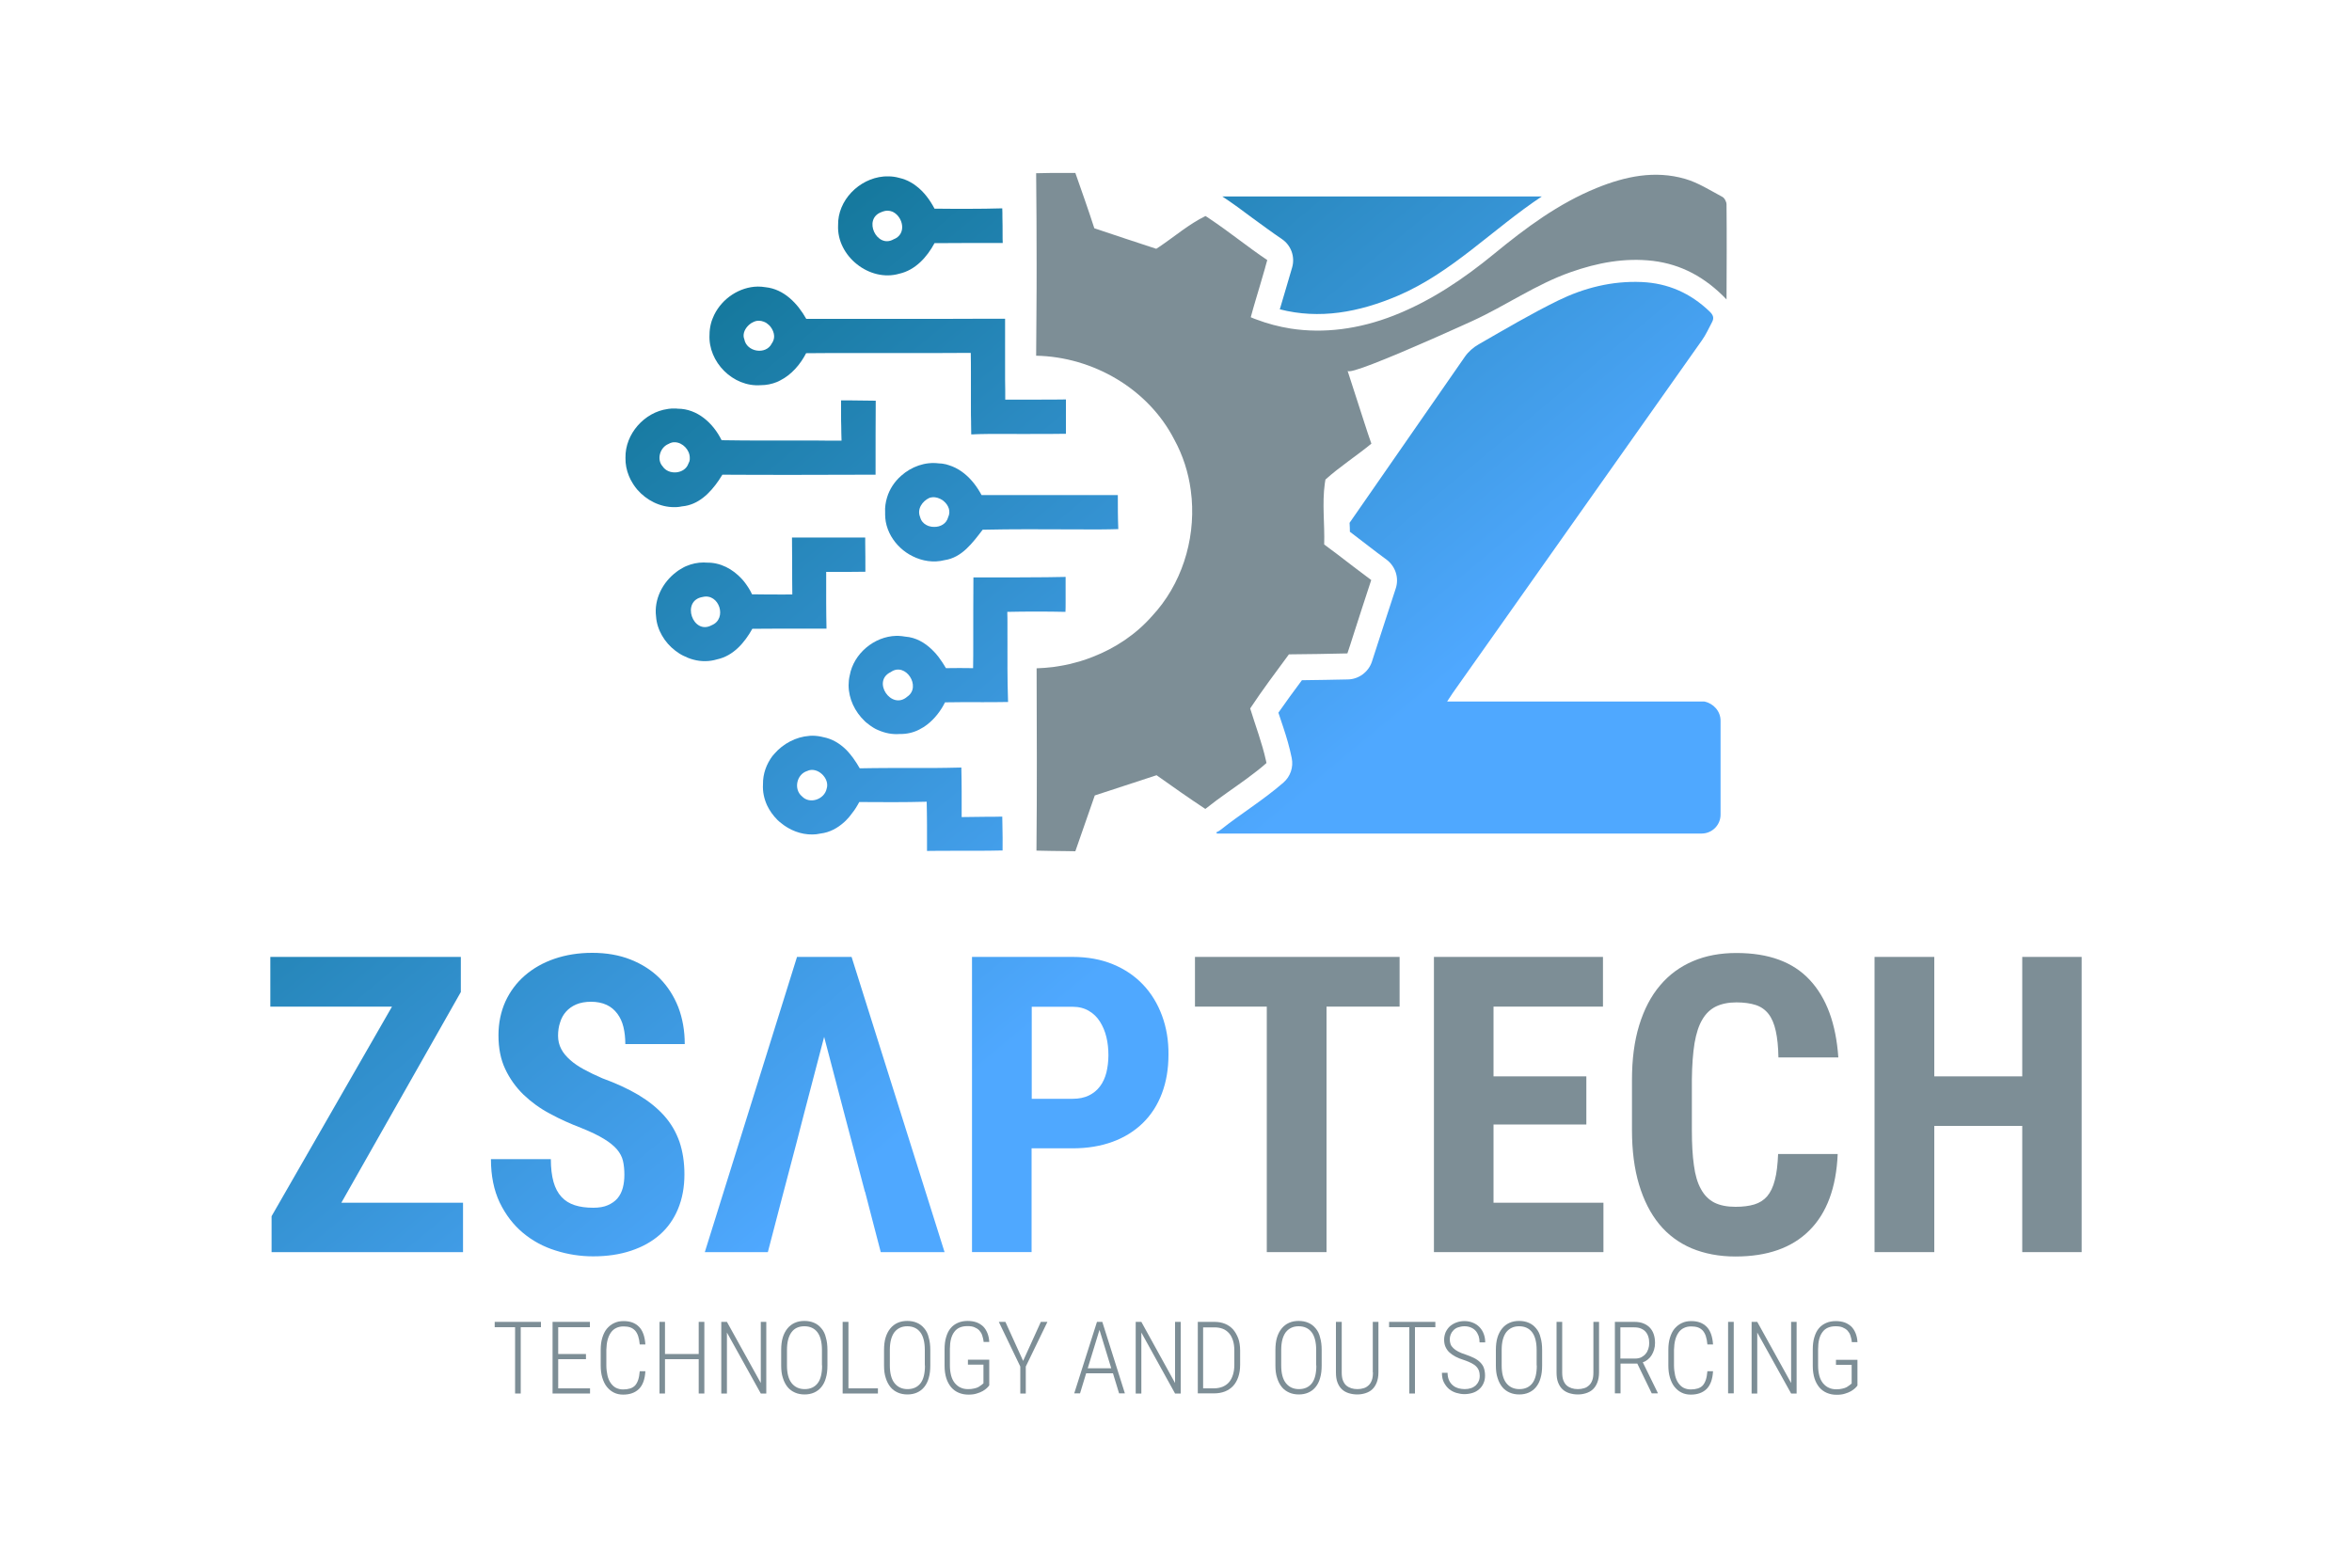 <?xml version="1.0" encoding="utf-8"?>
<!-- Generator: Adobe Illustrator 24.2.0, SVG Export Plug-In . SVG Version: 6.00 Build 0)  -->
<svg version="1.1" id="Layer_1" xmlns="http://www.w3.org/2000/svg" xmlns:xlink="http://www.w3.org/1999/xlink" x="0px" y="0px"
	 viewBox="0 0 1500 1000" style="enable-background:new 0 0 1500 1000;" xml:space="preserve">
<style type="text/css">
	.st0{fill:#7D8E96;}
	.st1{fill:url(#SVGID_1_);}
	.st2{fill:url(#SVGID_2_);}
	.st3{fill:url(#SVGID_3_);}
	.st4{fill:url(#SVGID_4_);}
	.st5{fill:url(#SVGID_5_);}
	.st6{fill:url(#SVGID_6_);}
	.st7{fill:url(#SVGID_7_);}
	.st8{fill:url(#SVGID_8_);}
	.st9{fill:url(#SVGID_9_);}
	.st10{fill:url(#SVGID_10_);}
	.st11{fill:url(#SVGID_11_);}
	.st12{fill:url(#SVGID_12_);}
	.st13{fill:url(#SVGID_13_);}
</style>
<g>
	<g>
		<polygon class="st0" points="762.1,642.1 807.9,642.1 807.9,798.7 846,798.7 846,642.1 892.6,642.1 892.6,610.4 762.1,610.4 		"/>
		<polygon class="st0" points="952.5,717.3 1011.7,717.3 1011.7,686.6 952.5,686.6 952.5,642.1 1022.3,642.1 1022.3,610.4 
			914.5,610.4 914.5,798.7 1022.6,798.7 1022.6,767.2 952.5,767.2 		"/>
		<path class="st0" d="M1080.7,665.4c1.1-6.3,2.7-11.3,5-15.1c2.2-3.8,5.2-6.6,8.7-8.3c3.6-1.7,7.9-2.6,13-2.6c4.9,0,9,0.6,12.4,1.7
			c3.3,1.1,6,3,8.1,5.7c2.1,2.7,3.6,6.3,4.6,10.8c1,4.5,1.6,10.2,1.7,16.9h38.2c-1.5-21.5-7.5-37.9-18.2-49.4
			c-10.7-11.5-26.2-17.2-46.8-17.2c-10.3,0-19.5,1.7-27.7,5.2c-8.2,3.5-15.2,8.6-21,15.5c-5.8,6.8-10.2,15.3-13.3,25.4
			c-3.1,10.1-4.6,21.7-4.6,34.8v32.1c0,13.1,1.5,24.7,4.5,34.7c3,10,7.3,18.5,12.9,25.3c5.6,6.8,12.5,11.9,20.7,15.4
			c8.2,3.4,17.5,5.2,27.9,5.2c20.3,0,36-5.5,47.1-16.6c11.1-11,17.2-27.3,18.1-48.8h-38c-0.3,6.7-0.9,12.3-2.1,16.7
			c-1.1,4.4-2.8,7.8-4.9,10.3c-2.2,2.5-4.9,4.2-8.2,5.2c-3.3,1-7.3,1.5-12,1.5c-5.4,0-9.9-0.9-13.5-2.7c-3.5-1.8-6.4-4.7-8.5-8.6
			c-2.2-3.9-3.7-9-4.5-15.2c-0.9-6.2-1.3-13.7-1.3-22.5v-32.3C1079.1,679.4,1079.7,671.7,1080.7,665.4z"/>
		<polygon class="st0" points="1289.7,610.4 1289.7,686.6 1233.6,686.6 1233.6,610.4 1195.5,610.4 1195.5,798.7 1233.6,798.7 
			1233.6,718.2 1289.7,718.2 1289.7,798.7 1327.6,798.7 1327.6,610.4 		"/>
	</g>
	<g>
		<polygon class="st0" points="315.5,846.6 328.5,846.6 328.5,888.9 332.1,888.9 332.1,846.6 345,846.6 345,843.2 315.5,843.2 		"/>
		<polygon class="st0" points="356,867 373.7,867 373.7,863.7 356,863.7 356,846.6 376.2,846.6 376.2,843.2 352.4,843.2 
			352.4,888.9 376.3,888.9 376.3,885.6 356,885.6 		"/>
		<path class="st0" d="M387.5,854.7c0.5-1.9,1.2-3.4,2.1-4.7c0.9-1.3,2.1-2.3,3.4-2.9c1.4-0.7,2.9-1,4.7-1c1.6,0,3,0.2,4.2,0.6
			c1.2,0.4,2.2,1.1,3.1,2c0.8,0.9,1.5,2.1,2,3.6c0.5,1.5,0.8,3.2,1,5.3h3.6c-0.2-2.6-0.6-4.8-1.3-6.7c-0.7-1.9-1.6-3.4-2.8-4.6
			c-1.2-1.2-2.6-2.1-4.2-2.7c-1.6-0.6-3.5-0.9-5.6-0.9c-2.3,0-4.3,0.4-6.1,1.3c-1.8,0.8-3.3,2.1-4.6,3.6c-1.3,1.6-2.2,3.5-2.9,5.8
			c-0.7,2.3-1,4.8-1,7.7v9.8c0,2.9,0.3,5.5,1,7.8c0.7,2.3,1.6,4.3,2.9,5.9s2.7,2.8,4.5,3.7c1.8,0.9,3.7,1.3,5.9,1.3
			c4.3,0,7.6-1.2,10.1-3.6c2.4-2.4,3.8-6.1,4.1-11.3H408c-0.2,2.2-0.5,4-1,5.5c-0.5,1.5-1.2,2.7-2,3.6c-0.9,0.9-1.9,1.5-3.2,1.9
			c-1.3,0.4-2.7,0.6-4.4,0.6c-1.8,0-3.3-0.4-4.7-1.1c-1.3-0.7-2.4-1.8-3.3-3.1c-0.9-1.3-1.6-3-2-4.8c-0.4-1.9-0.7-4-0.7-6.3V861
			C386.8,858.6,387,856.5,387.5,854.7z"/>
		<polygon class="st0" points="445.6,863.7 424.1,863.7 424.1,843.2 420.6,843.2 420.6,888.9 424.1,888.9 424.1,867 445.6,867 
			445.6,888.9 449.2,888.9 449.2,843.2 445.6,843.2 		"/>
		<polygon class="st0" points="485.2,882.2 463.6,843.2 460,843.2 460,888.9 463.6,888.9 463.6,850 485.2,888.9 488.7,888.9 
			488.7,843.2 485.2,843.2 		"/>
		<path class="st0" d="M523.9,847.4c-1.3-1.6-2.8-2.8-4.7-3.6c-1.8-0.8-3.9-1.2-6.2-1.2c-2.3,0-4.3,0.4-6.1,1.2
			c-1.8,0.8-3.4,2-4.7,3.6c-1.3,1.6-2.3,3.5-3,5.8c-0.7,2.3-1,5-1,8v9.8c0,3,0.3,5.7,1.1,8c0.7,2.3,1.7,4.2,3,5.8
			c1.3,1.6,2.9,2.7,4.7,3.5c1.8,0.8,3.9,1.2,6.1,1.2c2.3,0,4.3-0.4,6.1-1.2c1.8-0.8,3.4-2,4.6-3.5c1.3-1.6,2.3-3.5,2.9-5.8
			c0.7-2.3,1-5,1-8v-9.8c0-3-0.3-5.7-1-8C526.2,850.9,525.2,848.9,523.9,847.4z M524.3,871c0,5-0.9,8.8-2.8,11.3
			c-1.9,2.5-4.7,3.8-8.3,3.8c-3.5,0-6.3-1.3-8.3-3.8c-2-2.5-3-6.3-3-11.3v-9.9c0-5,1-8.7,2.9-11.3s4.7-3.8,8.2-3.8
			c3.6,0,6.4,1.3,8.3,3.8c1.9,2.5,2.9,6.3,2.9,11.3V871z"/>
		<polygon class="st0" points="541.1,843.2 537.4,843.2 537.4,888.9 559.9,888.9 559.9,885.6 541.1,885.6 		"/>
		<path class="st0" d="M589.5,847.4c-1.3-1.6-2.8-2.8-4.7-3.6c-1.8-0.8-3.9-1.2-6.2-1.2c-2.3,0-4.3,0.4-6.1,1.2
			c-1.8,0.8-3.4,2-4.7,3.6c-1.3,1.6-2.3,3.5-3,5.8c-0.7,2.3-1,5-1,8v9.8c0,3,0.3,5.7,1.1,8c0.7,2.3,1.7,4.2,3,5.8
			c1.3,1.6,2.9,2.7,4.7,3.5c1.8,0.8,3.9,1.2,6.1,1.2c2.3,0,4.3-0.4,6.1-1.2c1.8-0.8,3.4-2,4.6-3.5c1.3-1.6,2.3-3.5,2.9-5.8
			c0.7-2.3,1-5,1-8v-9.8c0-3-0.3-5.7-1-8C591.8,850.9,590.8,848.9,589.5,847.4z M589.9,871c0,5-0.9,8.8-2.8,11.3
			c-1.9,2.5-4.7,3.8-8.3,3.8c-3.5,0-6.3-1.3-8.3-3.8c-2-2.5-3-6.3-3-11.3v-9.9c0-5,1-8.7,2.9-11.3c2-2.5,4.7-3.8,8.2-3.8
			c3.6,0,6.4,1.3,8.3,3.8c1.9,2.5,2.9,6.3,2.9,11.3V871z"/>
		<path class="st0" d="M617.2,870.5h10v11.9c-0.3,0.3-0.7,0.6-1.2,1c-0.5,0.4-1.1,0.8-1.9,1.3c-0.8,0.4-1.7,0.8-2.9,1
			c-1.1,0.3-2.4,0.4-3.8,0.4c-1.8,0-3.4-0.3-4.8-1c-1.4-0.6-2.6-1.6-3.7-2.9c-1-1.3-1.8-2.8-2.3-4.7s-0.8-4-0.8-6.5v-10.5
			c0-4.8,0.9-8.4,2.8-10.9c1.8-2.5,4.6-3.7,8.4-3.7c1.7,0,3.2,0.2,4.4,0.7c1.2,0.5,2.2,1.1,3.1,2c0.8,0.9,1.5,1.9,1.9,3.2
			c0.4,1.3,0.8,2.7,0.9,4.2h3.6c-0.1-2.1-0.5-4-1.2-5.7c-0.7-1.7-1.6-3.1-2.7-4.2c-1.2-1.1-2.6-2-4.2-2.6c-1.7-0.6-3.6-0.9-5.7-0.9
			c-2.3,0-4.4,0.4-6.2,1.2c-1.8,0.8-3.4,1.9-4.6,3.4c-1.3,1.5-2.2,3.4-2.9,5.7c-0.7,2.3-1,4.9-1,7.8v10.5c0,3,0.4,5.7,1.1,7.9
			c0.7,2.3,1.8,4.2,3.1,5.8c1.3,1.5,2.9,2.7,4.8,3.5c1.9,0.8,3.9,1.2,6.2,1.2c2,0,3.8-0.2,5.3-0.7c1.5-0.4,2.8-1,3.9-1.6
			c1.1-0.6,1.9-1.3,2.6-1.9c0.7-0.7,1.2-1.2,1.5-1.7v-16.4h-13.6V870.5z"/>
		<polygon class="st0" points="652.5,868.1 641.2,843.2 637,843.2 650.7,871.7 650.7,888.9 654.2,888.9 654.2,871.7 668,843.2 
			663.8,843.2 		"/>
		<path class="st0" d="M699.6,843.2l-14.5,45.6h3.7l3.9-12.8h17.1l3.9,12.8h3.7L703,843.2H699.6z M693.7,872.8l7.5-24.5l7.5,24.5
			H693.7z"/>
		<polygon class="st0" points="749.4,882.2 727.9,843.2 724.3,843.2 724.3,888.9 727.9,888.9 727.9,850 749.4,888.9 753,888.9 
			753,843.2 749.4,843.2 		"/>
		<path class="st0" d="M786.3,847.9c-1.4-1.5-3.1-2.7-5.1-3.5c-2-0.8-4.2-1.2-6.6-1.2h-10.7v45.6h10.5c2.5,0,4.7-0.4,6.8-1.2
			c2-0.8,3.8-2,5.2-3.5c1.4-1.5,2.5-3.4,3.3-5.7c0.8-2.3,1.2-4.9,1.2-7.8v-9.1c0-2.9-0.4-5.6-1.2-7.8
			C788.8,851.4,787.7,849.5,786.3,847.9z M787.2,870.6c0,2.4-0.3,4.5-0.9,6.4c-0.6,1.9-1.4,3.4-2.5,4.7c-1.1,1.3-2.5,2.2-4.1,2.9
			c-1.6,0.6-3.4,1-5.5,1h-6.9v-38.9h7.2c2,0,3.7,0.3,5.3,0.9c1.6,0.6,2.9,1.6,4,2.8c1.1,1.2,1.9,2.8,2.5,4.6c0.6,1.8,0.9,4,0.9,6.4
			V870.6z"/>
		<path class="st0" d="M839.1,847.4c-1.3-1.6-2.8-2.8-4.7-3.6c-1.8-0.8-3.9-1.2-6.2-1.2c-2.3,0-4.3,0.4-6.1,1.2
			c-1.8,0.8-3.4,2-4.7,3.6c-1.3,1.6-2.3,3.5-3,5.8c-0.7,2.3-1,5-1,8v9.8c0,3,0.3,5.7,1.1,8c0.7,2.3,1.7,4.2,3,5.8
			c1.3,1.6,2.9,2.7,4.7,3.5c1.8,0.8,3.9,1.2,6.1,1.2c2.3,0,4.3-0.4,6.1-1.2c1.8-0.8,3.4-2,4.6-3.5c1.3-1.6,2.3-3.5,2.9-5.8
			c0.7-2.3,1-5,1-8v-9.8c0-3-0.3-5.7-1-8C841.4,850.9,840.4,848.9,839.1,847.4z M839.5,871c0,5-0.9,8.8-2.8,11.3
			c-1.9,2.5-4.7,3.8-8.3,3.8c-3.5,0-6.3-1.3-8.3-3.8c-2-2.5-3-6.3-3-11.3v-9.9c0-5,1-8.7,2.9-11.3c2-2.5,4.7-3.8,8.2-3.8
			c3.6,0,6.4,1.3,8.3,3.8c1.9,2.5,2.9,6.3,2.9,11.3V871z"/>
		<path class="st0" d="M875.6,875.4c0,2-0.2,3.7-0.7,5c-0.5,1.4-1.2,2.5-2.1,3.3c-0.9,0.8-1.9,1.5-3.1,1.8c-1.2,0.4-2.6,0.6-4,0.6
			c-1.5,0-2.8-0.2-4-0.6c-1.2-0.4-2.3-1-3.2-1.8c-0.9-0.8-1.6-2-2.1-3.3c-0.5-1.4-0.7-3-0.7-5v-32.2H852v32.2c0,2.6,0.3,4.7,1,6.5
			c0.7,1.8,1.6,3.2,2.9,4.4c1.2,1.1,2.7,1.9,4.3,2.4c1.7,0.5,3.4,0.8,5.4,0.8c1.9,0,3.6-0.3,5.2-0.8c1.6-0.5,3.1-1.3,4.3-2.4
			c1.2-1.1,2.2-2.6,2.9-4.4c0.7-1.8,1.1-4,1.1-6.5v-32.2h-3.6V875.4z"/>
		<polygon class="st0" points="885.9,846.6 898.8,846.6 898.8,888.9 902.4,888.9 902.4,846.6 915.4,846.6 915.4,843.2 885.9,843.2 
					"/>
		<path class="st0" d="M944,869c-1.1-1.1-2.4-2-4-2.8c-1.6-0.8-3.4-1.5-5.4-2.2c-1.9-0.6-3.4-1.2-4.7-1.9c-1.3-0.7-2.3-1.4-3.1-2.2
			c-0.8-0.8-1.4-1.6-1.7-2.5c-0.3-0.9-0.5-1.9-0.5-3c0-1.1,0.2-2.2,0.6-3.2c0.4-1,1-1.9,1.8-2.7c0.8-0.8,1.7-1.4,2.9-1.8
			c1.2-0.4,2.5-0.7,4.1-0.7s2.9,0.3,4.1,0.8c1.2,0.5,2.2,1.2,3,2.1c0.8,0.9,1.4,2,1.9,3.3c0.4,1.3,0.6,2.6,0.6,4.1h3.6
			c0-1.9-0.3-3.7-0.9-5.3c-0.6-1.7-1.5-3.1-2.6-4.3c-1.1-1.2-2.5-2.2-4.2-2.9c-1.6-0.7-3.5-1.1-5.5-1.1c-1.9,0-3.6,0.3-5.2,0.9
			c-1.6,0.6-2.9,1.4-4.1,2.4c-1.1,1-2,2.3-2.7,3.7c-0.6,1.5-1,3.1-1,4.8c0,1.8,0.3,3.4,0.9,4.7c0.6,1.3,1.4,2.5,2.5,3.5
			c1.1,1,2.4,1.9,3.9,2.7c1.5,0.8,3.3,1.5,5.2,2.1c2,0.7,3.6,1.3,4.9,2c1.3,0.7,2.4,1.4,3.1,2.2c0.8,0.8,1.3,1.7,1.7,2.6
			c0.3,1,0.5,2.1,0.5,3.3c0,1.3-0.2,2.5-0.7,3.5c-0.4,1-1.1,1.9-1.9,2.7c-0.8,0.7-1.8,1.3-3,1.7c-1.2,0.4-2.5,0.6-4,0.6
			c-1.3,0-2.6-0.2-3.9-0.5c-1.3-0.4-2.4-0.9-3.5-1.8c-1-0.8-1.9-1.9-2.5-3.2c-0.6-1.3-1-2.9-1-4.9h-3.6c0,2.4,0.4,4.5,1.3,6.2
			c0.9,1.7,2,3.1,3.3,4.2c1.4,1.1,2.9,1.9,4.6,2.4c1.7,0.5,3.4,0.8,5.1,0.8c1.9,0,3.7-0.3,5.3-0.8c1.6-0.5,3-1.3,4.2-2.4
			c1.2-1,2.1-2.3,2.7-3.7c0.7-1.5,1-3.1,1-5c0-1.8-0.3-3.5-0.8-4.9C945.9,871.3,945.1,870.1,944,869z"/>
		<path class="st0" d="M979.7,847.4c-1.3-1.6-2.8-2.8-4.7-3.6c-1.8-0.8-3.9-1.2-6.2-1.2c-2.3,0-4.3,0.4-6.1,1.2
			c-1.8,0.8-3.4,2-4.7,3.6c-1.3,1.6-2.3,3.5-3,5.8c-0.7,2.3-1,5-1,8v9.8c0,3,0.3,5.7,1.1,8c0.7,2.3,1.7,4.2,3,5.8
			c1.3,1.6,2.9,2.7,4.7,3.5c1.8,0.8,3.9,1.2,6.1,1.2c2.3,0,4.3-0.4,6.1-1.2c1.8-0.8,3.4-2,4.6-3.5c1.3-1.6,2.3-3.5,2.9-5.8
			c0.7-2.3,1-5,1-8v-9.8c0-3-0.3-5.7-1-8C982,850.9,981,848.9,979.7,847.4z M980.1,871c0,5-0.9,8.8-2.8,11.3
			c-1.9,2.5-4.7,3.8-8.3,3.8c-3.5,0-6.3-1.3-8.3-3.8c-2-2.5-3-6.3-3-11.3v-9.9c0-5,1-8.7,2.9-11.3c2-2.5,4.7-3.8,8.2-3.8
			c3.6,0,6.4,1.3,8.3,3.8c1.9,2.5,2.9,6.3,2.9,11.3V871z"/>
		<path class="st0" d="M1016.2,875.4c0,2-0.2,3.7-0.7,5c-0.5,1.4-1.2,2.5-2.1,3.3c-0.9,0.8-1.9,1.5-3.1,1.8c-1.2,0.4-2.6,0.6-4,0.6
			c-1.5,0-2.8-0.2-4-0.6c-1.2-0.4-2.3-1-3.2-1.8c-0.9-0.8-1.6-2-2.1-3.3c-0.5-1.4-0.7-3-0.7-5v-32.2h-3.6v32.2c0,2.6,0.3,4.7,1,6.5
			c0.7,1.8,1.6,3.2,2.9,4.4c1.2,1.1,2.7,1.9,4.3,2.4c1.7,0.5,3.4,0.8,5.4,0.8c1.9,0,3.6-0.3,5.2-0.8c1.6-0.5,3.1-1.3,4.3-2.4
			c1.2-1.1,2.2-2.6,2.9-4.4c0.7-1.8,1.1-4,1.1-6.5v-32.2h-3.6V875.4z"/>
		<path class="st0" d="M1050.8,867.3c1-0.8,1.8-1.7,2.5-2.8c0.7-1.1,1.2-2.3,1.6-3.6c0.4-1.3,0.6-2.7,0.6-4.2c0-2.2-0.3-4.1-0.9-5.8
			c-0.6-1.7-1.5-3.1-2.6-4.2c-1.1-1.1-2.5-2-4.1-2.6c-1.6-0.6-3.4-0.9-5.5-0.9h-12.5v45.6h3.6v-19h10.7l9.2,19h3.8v-0.4l-9.5-19.4
			C1048.7,868.7,1049.8,868.1,1050.8,867.3z M1042.9,866.6h-9.5v-19.9h8.9c1.5,0,2.9,0.2,4.1,0.7c1.2,0.5,2.2,1.1,3,2
			c0.8,0.9,1.4,1.9,1.8,3.2c0.4,1.2,0.6,2.6,0.6,4.2c0,1.3-0.2,2.5-0.6,3.7c-0.4,1.2-0.9,2.2-1.7,3.1c-0.7,0.9-1.7,1.6-2.8,2.2
			C1045.7,866.3,1044.4,866.6,1042.9,866.6z"/>
		<path class="st0" d="M1068.4,854.7c0.5-1.9,1.2-3.4,2.1-4.7c0.9-1.3,2.1-2.3,3.4-2.9c1.4-0.7,2.9-1,4.7-1c1.6,0,3,0.2,4.2,0.6
			c1.2,0.4,2.2,1.1,3.1,2c0.8,0.9,1.5,2.1,2,3.6c0.5,1.5,0.8,3.2,1,5.3h3.6c-0.2-2.6-0.6-4.8-1.3-6.7c-0.7-1.9-1.6-3.4-2.8-4.6
			c-1.2-1.2-2.6-2.1-4.2-2.7c-1.6-0.6-3.5-0.9-5.6-0.9c-2.3,0-4.3,0.4-6.1,1.3c-1.8,0.8-3.3,2.1-4.6,3.6c-1.3,1.6-2.2,3.5-2.9,5.8
			c-0.7,2.3-1,4.8-1,7.7v9.8c0,2.9,0.3,5.5,1,7.8c0.7,2.3,1.6,4.3,2.9,5.9s2.7,2.8,4.5,3.7c1.8,0.9,3.7,1.3,5.9,1.3
			c4.3,0,7.6-1.2,10.1-3.6c2.4-2.4,3.8-6.1,4.1-11.3h-3.6c-0.2,2.2-0.5,4-1,5.5c-0.5,1.5-1.2,2.7-2,3.6c-0.9,0.9-1.9,1.5-3.2,1.9
			c-1.3,0.4-2.7,0.6-4.4,0.6c-1.8,0-3.3-0.4-4.7-1.1c-1.3-0.7-2.4-1.8-3.3-3.1c-0.9-1.3-1.6-3-2-4.8c-0.4-1.9-0.7-4-0.7-6.3V861
			C1067.7,858.6,1067.9,856.5,1068.4,854.7z"/>
		<rect x="1102.1" y="843.2" class="st0" width="3.6" height="45.6"/>
		<polygon class="st0" points="1142.3,882.2 1120.7,843.2 1117.1,843.2 1117.1,888.9 1120.7,888.9 1120.7,850 1142.3,888.9 
			1145.8,888.9 1145.8,843.2 1142.3,843.2 		"/>
		<path class="st0" d="M1170.9,867.2v3.4h10v11.9c-0.3,0.3-0.7,0.6-1.2,1c-0.5,0.4-1.1,0.8-1.9,1.3c-0.8,0.4-1.7,0.8-2.9,1
			c-1.1,0.3-2.4,0.4-3.8,0.4c-1.8,0-3.4-0.3-4.8-1c-1.4-0.6-2.6-1.6-3.7-2.9c-1-1.3-1.8-2.8-2.3-4.7s-0.8-4-0.8-6.5v-10.5
			c0-4.8,0.9-8.4,2.8-10.9c1.8-2.5,4.6-3.7,8.4-3.7c1.7,0,3.2,0.2,4.4,0.7c1.2,0.5,2.2,1.1,3.1,2c0.8,0.9,1.5,1.9,1.9,3.2
			c0.4,1.3,0.8,2.7,0.9,4.2h3.6c-0.1-2.1-0.5-4-1.2-5.7c-0.7-1.7-1.6-3.1-2.7-4.2c-1.2-1.1-2.6-2-4.2-2.6c-1.7-0.6-3.6-0.9-5.7-0.9
			c-2.3,0-4.4,0.4-6.2,1.2c-1.8,0.8-3.4,1.9-4.6,3.4c-1.3,1.5-2.2,3.4-2.9,5.7c-0.7,2.3-1,4.9-1,7.8v10.5c0,3,0.4,5.7,1.1,7.9
			c0.7,2.3,1.8,4.2,3.1,5.8c1.3,1.5,2.9,2.7,4.8,3.5c1.9,0.8,3.9,1.2,6.2,1.2c2,0,3.8-0.2,5.3-0.7c1.5-0.4,2.8-1,3.9-1.6
			c1.1-0.6,1.9-1.3,2.6-1.9c0.7-0.7,1.2-1.2,1.5-1.7v-16.4H1170.9z"/>
	</g>
	<path class="st0" d="M1101.1,130.4c0-1.7-1.3-4.2-2.8-4.9c-7.7-4.1-15.3-9-23.6-11.4c-19.4-5.6-38.2-1.6-56.4,5.8
		c-24.4,9.9-45.3,25.5-65.4,42c-19.5,16-40.2,30-63.8,39.3c-22.6,8.9-45,11.6-65.9,8.4c-7.5-1.2-14.8-3.1-21.9-5.8
		c-1.1-0.4-2.2-0.8-3.3-1.3c-0.1,0-0.2-0.1-0.3-0.1c0-0.2,0.1-0.3,0.1-0.5c0.9-3.4,1.9-6.8,2.9-10.2c2-6.8,4.1-13.6,6-20.4
		c0.1-0.3,0.2-0.5,0.2-0.8c0.4-1.5,0.9-3.1,1.3-4.6c-12.5-8.4-24.2-18-36.8-26.4c-0.9-0.6-1.7-1.2-2.6-1.7
		c-10.6,5.2-19.6,13-29.4,19.6c-0.7,0.4-1.3,0.9-2,1.3c-13.2-4.4-26.4-8.6-39.5-13.1c-3.8-11.8-8-23.6-12.1-35.3c-2.1,0-4.2,0-6.2,0
		c-6.3,0-12.5,0-18.8,0.2c0,0,0,0,0,0c0,0,0,0,0,0c0.2,19.4,0.3,38.8,0.3,58.2c0,9.7,0,19.4-0.1,29.1c-0.1,9.7-0.1,19.4-0.2,29.1
		c36.2,0.7,71.5,21.1,88.1,53.5c5.5,10,9,21,10.5,32.2c0.2,1.8,0.4,3.6,0.6,5.4c2.2,27-6.6,55-25.3,75c0,0,0,0,0,0
		c-10.3,11.7-23.4,20.4-37.8,26c-2.5,1-5.1,1.9-7.7,2.7c-2.5,0.7-5,1.4-7.5,2c-1.7,0.4-3.4,0.7-5.1,1c-1.7,0.3-3.4,0.5-5.1,0.8
		c-3.4,0.4-6.9,0.7-10.4,0.8c0.1,38.8,0.3,77.5-0.1,116.3c0,0,0,0,0,0h0c6.2,0.2,12.4,0.2,18.6,0.3c2.1,0,4.1,0.1,6.2,0.1
		c4.2-11.9,8.3-23.7,12.4-35.6c13.1-4.3,26.3-8.6,39.4-12.9c10.3,7.3,20.6,14.6,31.1,21.5c2.4-1.9,4.9-3.8,7.3-5.6
		c8.5-6.3,17.4-12.1,25.7-18.7c2.1-1.6,4.1-3.3,6-5c0,0,0,0,0,0c0,0,0,0,0,0v0c-0.1-0.5-0.2-0.9-0.3-1.4
		c-2.5-11.4-6.7-22.3-10.1-33.4c7.8-11.8,16.3-23.1,24.7-34.5c12.5-0.1,24.9-0.3,37.3-0.6c1.3-3.9,2.6-7.8,3.8-11.7
		c3.8-11.7,7.5-23.4,11.4-35.1c-7.6-5.6-15-11.4-22.5-17.1c-1-0.8-2.1-1.6-3.1-2.3c-1.5-1.1-2.9-2.2-4.4-3.3
		c0.4-12.9-1.4-26.1,0.4-38.9c0.1-0.9,0.3-1.7,0.4-2.5c9.2-8.3,19.7-15,29.3-22.9c-0.7-1.9-1.3-3.9-2-5.8c-0.2-0.5-0.3-1-0.5-1.5
		c-0.5-1.4-1-2.9-1.4-4.3c-0.1-0.3-0.2-0.6-0.3-0.9c-3.6-10.9-7-21.9-10.6-32.8c-0.1-0.4-0.3-0.8-0.4-1.2c0.4,1.2,6.8-0.8,15.9-4.3
		c21.9-8.4,59.2-25.4,63.8-27.5c21.2-9.7,40.6-23.4,62.6-31.1c17-6,34.4-9.3,52.4-7.2c18.1,2.2,33.4,10.4,47,24.6
		C1101.2,170.1,1101.3,150.2,1101.1,130.4z"/>
	<g>
		<linearGradient id="SVGID_1_" gradientUnits="userSpaceOnUse" x1="45.515" y1="478.121" x2="383.331" y2="885.035">
			<stop  offset="0" style="stop-color:#107494"/>
			<stop  offset="1" style="stop-color:#4FA8FF"/>
		</linearGradient>
		<polygon class="st1" points="293.9,632.8 293.9,610.4 172.4,610.4 172.4,642.1 250,642.1 173.2,775.8 173.2,798.7 295.3,798.7 
			295.3,767.2 217.7,767.2 		"/>
		<linearGradient id="SVGID_2_" gradientUnits="userSpaceOnUse" x1="129.931" y1="408.04" x2="467.747" y2="814.955">
			<stop  offset="0" style="stop-color:#107494"/>
			<stop  offset="1" style="stop-color:#4FA8FF"/>
		</linearGradient>
		<path class="st2" d="M361,645.3c1.7-1.9,3.9-3.5,6.5-4.6c2.6-1.1,5.8-1.7,9.4-1.7c3.9,0,7.2,0.7,10,2c2.8,1.3,5,3.2,6.8,5.6
			c1.8,2.4,3.1,5.2,3.9,8.5c0.8,3.3,1.2,7,1.2,10.9h37.9c0-8.5-1.4-16.4-4.1-23.5c-2.8-7.1-6.7-13.2-11.8-18.4
			c-5.1-5.1-11.3-9.1-18.6-12c-7.3-2.9-15.5-4.3-24.5-4.3c-8.8,0-16.8,1.3-24.1,3.8c-7.3,2.5-13.6,6.1-18.9,10.7
			c-5.3,4.6-9.4,10.1-12.4,16.6c-2.9,6.5-4.4,13.7-4.4,21.5c0,8.2,1.4,15.4,4.3,21.5c2.9,6.2,6.8,11.6,11.6,16.3
			c4.9,4.7,10.5,8.8,16.9,12.2c6.4,3.5,13.2,6.5,20.2,9.2c6,2.4,10.7,4.7,14.3,6.9c3.6,2.2,6.3,4.4,8.3,6.7c1.9,2.3,3.2,4.7,3.8,7.3
			c0.6,2.6,0.9,5.5,0.9,8.8c0,3-0.3,5.8-1,8.4c-0.7,2.6-1.8,4.8-3.4,6.7c-1.6,1.9-3.7,3.3-6.2,4.4c-2.5,1.1-5.6,1.6-9.2,1.6
			c-4.5,0-8.4-0.5-11.8-1.6c-3.4-1.1-6.2-2.8-8.5-5.3c-2.3-2.5-4-5.7-5.1-9.6c-1.1-4-1.7-8.8-1.7-14.5h-38.2
			c0,10.7,1.9,19.9,5.6,27.7c3.8,7.8,8.7,14.2,14.8,19.3c6.1,5.1,13.1,8.9,20.9,11.3c7.8,2.5,15.8,3.7,23.9,3.7c9,0,17-1.2,24.2-3.6
			c7.2-2.4,13.3-5.8,18.3-10.2c5-4.4,8.9-9.9,11.6-16.4c2.7-6.5,4.1-13.8,4.1-22.1c0-7.8-1.1-14.7-3.2-20.9
			c-2.2-6.2-5.4-11.7-9.8-16.6c-4.4-4.9-9.9-9.3-16.4-13.2c-6.6-3.9-14.2-7.4-23-10.6c-4.2-1.8-8.1-3.7-11.6-5.6
			c-3.5-1.9-6.5-3.9-8.9-6.1c-2.5-2.2-4.4-4.5-5.7-7c-1.3-2.5-2-5.3-2-8.4c0-3,0.4-5.9,1.3-8.5C358,649.5,359.3,647.2,361,645.3z"/>
		<linearGradient id="SVGID_3_" gradientUnits="userSpaceOnUse" x1="201.072" y1="348.979" x2="538.888" y2="755.893">
			<stop  offset="0" style="stop-color:#107494"/>
			<stop  offset="1" style="stop-color:#4FA8FF"/>
		</linearGradient>
		<polygon class="st3" points="508.3,610.4 449.5,798.7 489.7,798.7 497.6,768.4 508.1,728.5 508.1,728.5 511.4,715.7 512.9,709.9 
			525.6,661.4 538.8,711.7 551.6,760.2 551.7,760.2 556,776.8 561.7,798.7 602.4,798.7 543.1,610.4 		"/>
		<linearGradient id="SVGID_4_" gradientUnits="userSpaceOnUse" x1="302.256" y1="264.976" x2="640.072" y2="671.89">
			<stop  offset="0" style="stop-color:#107494"/>
			<stop  offset="1" style="stop-color:#4FA8FF"/>
		</linearGradient>
		<path class="st4" d="M741.1,647.9c-2.8-7.6-6.8-14.2-12.1-19.8c-5.3-5.6-11.7-9.9-19.2-13c-7.5-3.1-16.1-4.7-25.7-4.7h-64.2v188.3
			h38v-66.2h26.1c9.5,0,18-1.4,25.6-4.2c7.6-2.8,14-6.8,19.3-12c5.3-5.2,9.3-11.4,12.1-18.8c2.8-7.4,4.2-15.6,4.2-24.8
			C745.3,663.8,743.9,655.5,741.1,647.9z M705.6,684.2c-0.9,3.4-2.2,6.3-4.1,8.8c-1.9,2.5-4.2,4.4-7.1,5.8s-6.3,2.1-10.3,2.1H658
			v-58.7h26.1c4,0,7.4,0.9,10.3,2.6c2.9,1.7,5.3,4,7.1,6.9c1.8,2.8,3.2,6.1,4.1,9.8c0.9,3.7,1.3,7.6,1.3,11.6
			C706.9,677.1,706.4,680.8,705.6,684.2z"/>
		<linearGradient id="SVGID_5_" gradientUnits="userSpaceOnUse" x1="630.078" y1="-5.491074e-02" x2="962.949" y2="400.904">
			<stop  offset="0" style="stop-color:#107494"/>
			<stop  offset="1" style="stop-color:#4FA8FF"/>
		</linearGradient>
		<path class="st5" d="M1097.3,459.7v59.9c0,6.7-5.4,12.1-12.1,12.1H776.2c-0.2-0.3-0.4-0.5-0.6-0.7c1.2-0.5,2.3-1.2,3.3-2
			c5.7-4.6,12.2-9.1,18.9-13.9c6.7-4.8,13.8-9.9,20.7-15.9c4.5-3.9,6.5-9.9,5.3-15.7c-1.4-6.9-3.3-13.3-5.3-19.3
			c-1.1-3.3-2.2-6.5-3.2-9.6c4.8-6.9,9.8-13.7,15-20.7c9.8-0.1,19.5-0.3,29.3-0.5c6.9-0.1,13.1-4.7,15.3-11.2
			c5.2-15.8,10.1-31.4,15.2-46.7c2.3-6.8-0.1-14.2-5.8-18.5c-7.7-5.6-15.3-11.7-23.4-17.8c0-1.9-0.1-3.8-0.2-5.7
			c24.5-35.3,49-70.6,73.5-105.9c2.2-3.2,5.5-6.1,8.9-8c16.7-9.6,33.3-19.4,50.6-27.9c16.6-8.1,34.4-12.6,53.2-11.8
			c16.8,0.7,31.2,7.1,43.3,18.7c2.2,2.1,3.2,4,1.7,6.8c-2.1,3.9-3.9,8.1-6.5,11.7c-52.9,75-105.9,149.8-158.8,224.8
			c-1.1,1.6-2.2,3.3-3.7,5.6H1087C1092.8,448.7,1097.3,453.7,1097.3,459.7z"/>
		<linearGradient id="SVGID_6_" gradientUnits="userSpaceOnUse" x1="706.991" y1="-71.029" x2="1044.807" y2="335.886">
			<stop  offset="0" style="stop-color:#107494"/>
			<stop  offset="1" style="stop-color:#4FA8FF"/>
		</linearGradient>
		<path class="st6" d="M817.4,152.4c6,4,8.6,11.3,6.7,18.1c-2.6,9.2-5.4,18.1-7.9,26.8c25.2,6.5,50.3,2,75.4-8.7
			c34.5-14.8,60-42.2,91.7-63.3c-68.6,0-135.9,0-203.8,0c6.7,4.4,12.9,9,18.9,13.5C805,143.6,811.2,148.2,817.4,152.4z"/>
		<linearGradient id="SVGID_7_" gradientUnits="userSpaceOnUse" x1="530.099" y1="75.825" x2="867.918" y2="482.744">
			<stop  offset="0" style="stop-color:#107494"/>
			<stop  offset="1" style="stop-color:#4FA8FF"/>
		</linearGradient>
		<path class="st7" d="M639.4,149.4c0-3.6,0-7.1-0.1-10.7c0-1.9,0-3.8-0.1-5.8c-7.2,0.2-14.4,0.3-21.6,0.3c-7.2,0-14.4,0-21.6-0.1
			c-2.9-5.5-6.7-10.7-11.6-14.4c-1.1-0.9-2.3-1.7-3.6-2.4c-0.6-0.3-1.1-0.6-1.7-0.9c-1.1-0.5-2.3-1-3.6-1.4
			c-0.6-0.2-1.3-0.4-1.9-0.5c-2.4-0.7-4.8-1-7.1-1c-1,0-2.1,0-3.1,0.1c-15.4,1.4-29.3,15.1-28.9,31.2c-0.9,19.6,20.1,36.3,39,30.8
			c10.3-2.3,17.7-10.6,22.5-19.5c7.3,0,14.5-0.1,21.8-0.1c1.8,0,3.5,0,5.3,0c5.5,0,11,0,16.4,0C639.4,153.3,639.4,151.3,639.4,149.4
			z M569.8,152.7c-10.6,6-19.7-13-7.7-17.4c1.4-0.6,2.7-0.9,3.9-0.9c1.1,0,2.1,0.2,3.1,0.6c0.2,0.1,0.4,0.2,0.6,0.3
			C576,138.6,578.4,149.5,569.8,152.7z"/>
		<linearGradient id="SVGID_8_" gradientUnits="userSpaceOnUse" x1="471.902" y1="124.142" x2="809.71" y2="531.046">
			<stop  offset="0" style="stop-color:#107494"/>
			<stop  offset="1" style="stop-color:#4FA8FF"/>
		</linearGradient>
		<path class="st8" d="M679.8,271.2c0-5.5,0-11,0-16.4c-5.5,0.1-11,0.1-16.4,0.1h-12.6c-3.2,0-6.4,0-9.7,0c0-4.3,0-8.6-0.1-12.9
			v-3.5c0-6.3,0-12.5,0-18.8c0-5.4,0-10.8,0-16.2v-0.2h0c-3.2,0-6.3,0-9.5,0c-18,0.1-35.9,0.1-53.9,0.1c-10.6,0-21.1,0-31.7,0
			c-10.6,0-21.1,0-31.7,0c-5.5-9.8-14.2-19-26-20.2c-1.7-0.3-3.3-0.4-5-0.4c-11.6,0.2-22.6,7.6-27.7,18c-0.4,0.8-0.7,1.5-1,2.3
			c-0.5,1.2-0.9,2.4-1.2,3.7c-0.5,2.1-0.8,4.3-0.8,6.6c-1,17.5,15,33.6,32.6,32.3c3.6,0,7.1-0.7,10.3-2c0.7-0.3,1.4-0.6,2.1-1
			c7.2-3.6,12.9-10.2,16.6-17.4c8.7-0.1,17.5-0.1,26.2-0.1c13.1,0,26.2,0,39.4,0c13.1,0,26.2,0,39.4-0.1c0.1,4.3,0.1,8.6,0.1,13
			c0,1.2,0,2.3,0,3.5c0,6.3,0,12.7,0,19c0,2.7,0,5.5,0.1,8.2c0,0.5,0,0.9,0,1.4c0,2.3,0.1,4.5,0.1,6.8v0.1h0c0.8,0,1.6,0,2.5-0.1
			c1.1,0,2.1-0.1,3.2-0.1c3.5-0.1,7-0.1,10.5-0.1c2.2,0,4.4,0,6.5,0c7.1,0,14.2,0.1,21.3,0h1.3c1.7,0,3.3,0,5,0
			c3.4,0,6.8-0.1,10.1-0.1C679.8,274.8,679.8,273,679.8,271.2z M492.2,219.1c-3.7,7.5-16.1,5.4-17.5-2.7c-1.2-2.8,0-6,2.1-8.3
			c0.3-0.3,0.6-0.6,0.9-0.9c0.9-0.8,1.8-1.4,2.8-1.8c2.2-1.1,4.5-1,6.6-0.2c0.5,0.2,0.9,0.4,1.3,0.6c0.2,0.1,0.4,0.3,0.6,0.4
			c1,0.7,1.9,1.5,2.6,2.5c1.2,1.6,2,3.6,2.1,5.5C493.8,215.8,493.3,217.6,492.2,219.1z"/>
		<linearGradient id="SVGID_9_" gradientUnits="userSpaceOnUse" x1="399.626" y1="184.142" x2="737.437" y2="591.052">
			<stop  offset="0" style="stop-color:#107494"/>
			<stop  offset="1" style="stop-color:#4FA8FF"/>
		</linearGradient>
		<path class="st9" d="M542,255.4c-1.9,0-3.7,0-5.6,0c0,3,0,6.1,0,9.2c0,2.4,0,4.9,0.1,7.3c0,3,0.1,6.1,0.2,9.2
			c-5.5,0-11,0-16.4-0.1h-2.7c-9.6,0-19.1,0-28.7,0c-9.6,0-19.1,0-28.7-0.2c-5.3-10.8-15.4-20.1-28-20.1c-0.5-0.1-1.1-0.1-1.6-0.1
			c-0.5,0-1.1,0-1.6,0c-0.5,0-1.1,0-1.6,0.1c-0.5,0-1.1,0.1-1.6,0.2c-14.8,2-27.2,15.9-26.9,31.1c-0.1,4,0.7,8,2.2,11.6
			c0.6,1.6,1.4,3,2.3,4.5c0.6,1,1.2,1.9,1.9,2.8c0.4,0.5,0.7,0.9,1.1,1.4c5.9,6.8,14.5,11.2,23.5,11.2c0.4,0,0.9,0,1.3,0
			c1.3-0.1,2.6-0.2,3.8-0.5h0c10.3-0.9,17.8-8.4,23.4-16.6c0.8-1.2,1.5-2.4,2.3-3.6c31.2,0.2,62.5,0.1,93.7,0c1.3,0,2.7,0,4,0
			c0-1.9,0-3.8,0-5.7c0-13.8,0-27.7,0.1-41.5C552.9,255.5,547.4,255.5,542,255.4z M439.9,293c0,0.2-0.1,0.5-0.1,0.7
			c-0.1,0.5-0.2,1-0.5,1.4c-0.1,0.2-0.2,0.5-0.3,0.7c-2.3,6.6-12.6,7.5-16.4,1.7c-4-4.4-1.7-12.1,3.7-14.3c1.4-0.8,2.8-1.2,4.2-1.1
			c4.9,0.2,9.4,4.9,9.4,9.9C439.9,292.3,439.9,292.7,439.9,293z"/>
		<linearGradient id="SVGID_10_" gradientUnits="userSpaceOnUse" x1="470.943" y1="124.921" x2="808.774" y2="531.853">
			<stop  offset="0" style="stop-color:#107494"/>
			<stop  offset="1" style="stop-color:#4FA8FF"/>
		</linearGradient>
		<path class="st10" d="M712.9,315.8c-7.3,0-14.5,0-21.7,0c-7.3,0-14.5,0-21.7,0c-14.5,0-29,0-43.5,0c-1.4-2.6-3-5.1-4.8-7.4
			c-3.7-4.7-8.4-8.7-13.9-10.9c-1.3-0.5-2.6-0.9-3.9-1.3c-1.4-0.3-2.9-0.6-4.5-0.6c-8.9-1.2-17.7,2.1-24.2,7.9
			c-4.2,3.7-7.4,8.5-9,13.9c-0.9,3-1.4,6.2-1.2,9.4c0,0.5,0,1,0,1.5v0.1c0,1.5,0.2,3,0.4,4.4c0.6,3.3,1.8,6.4,3.4,9.2
			c3.2,5.5,8,10,13.7,12.8c6.2,3.1,13.4,4.3,20.4,2.5c11.1-1.6,17.9-11.1,24.3-19.4c9.5-0.2,18.9-0.3,28.4-0.3
			c12.2,0,24.3,0.1,36.5,0.1c1.7,0,3.4,0,5.2,0c1.9,0,3.7,0,5.6,0c3.6,0,7.2-0.1,10.8-0.2C712.9,330.3,712.9,323,712.9,315.8z
			 M604.7,329.9c-1.1,4.2-5,6.3-9,6.2c-1,0-2-0.1-2.9-0.4c-0.2-0.1-0.5-0.1-0.7-0.2c-0.5-0.2-0.9-0.4-1.3-0.6c-1.9-1-3.4-2.7-4-5.1
			c-2.1-5.1,1.4-10.1,5.9-12.2c1.5-0.5,3.1-0.6,4.6-0.2c0.4,0.1,0.9,0.2,1.3,0.4c0.4,0.2,0.8,0.3,1.2,0.5c0.5,0.3,1,0.6,1.5,0.9
			c0.2,0.2,0.4,0.3,0.6,0.5C604.9,322.2,606.5,326.1,604.7,329.9z"/>
		<linearGradient id="SVGID_11_" gradientUnits="userSpaceOnUse" x1="357.869" y1="218.817" x2="695.669" y2="625.713">
			<stop  offset="0" style="stop-color:#107494"/>
			<stop  offset="1" style="stop-color:#4FA8FF"/>
		</linearGradient>
		<path class="st11" d="M533.3,364.8c6.2,0,12.4,0,18.6-0.1c0-6.2,0-12.4-0.1-18.7c0,0,0,0,0,0c0-1.1,0-2.1,0-3.1h-1.3
			c-7.4,0-14.7,0-22.1,0c-2.3,0-4.6,0-6.9,0h-16.4c0,5.5,0.1,11,0.1,16.4c0,6.6,0,13.2,0.1,19.9c-4.6,0-9.2,0.1-13.9,0
			c-0.9,0-1.7,0-2.6,0c-3.1,0-6.1-0.1-9.2-0.1c-1.1-2.5-2.6-4.8-4.2-7c-0.7-1-1.5-1.9-2.3-2.8c-5.8-6.3-13.6-10.6-22.5-10.4
			c-0.6,0-1.2-0.1-1.8-0.1c-3.9,0-7.6,0.8-11.1,2.3c-0.6,0.2-1.1,0.5-1.7,0.8c-0.8,0.4-1.6,0.9-2.4,1.4c-0.8,0.5-1.6,1-2.3,1.6
			c-8.7,6.5-14.3,17.4-12.9,28.4c0.3,4.3,1.7,8.5,3.8,12.1c2.1,3.7,5,7,8.4,9.6c1.6,1.2,3.2,2.3,5,3.2c2.2,1.1,4.4,2,6.7,2.6
			c4.9,1.3,10,1.3,15-0.2c10.4-2.2,17.6-10.7,22.5-19.5c10.3-0.1,20.6-0.1,30.9-0.1c5.5,0,11,0,16.4,0c-0.1-5.5-0.2-11-0.2-16.4
			c0-6.6,0-13.2,0-19.8C529.2,364.8,531.3,364.8,533.3,364.8z M453.9,398.8c-12,6.6-19.8-15.7-5.8-18
			C458.7,378.2,464,394.7,453.9,398.8z"/>
		<linearGradient id="SVGID_12_" gradientUnits="userSpaceOnUse" x1="414.311" y1="171.945" x2="752.134" y2="578.868">
			<stop  offset="0" style="stop-color:#107494"/>
			<stop  offset="1" style="stop-color:#4FA8FF"/>
		</linearGradient>
		<path class="st12" d="M679.6,384.4c0-3.5,0-7,0-10.5c0-2,0-3.9,0-5.9c-4,0.1-8.1,0.1-12.1,0.2c-5.8,0-11.5,0.1-17.3,0.1
			c-4.9,0-9.8,0-14.7,0c-4.9,0-9.8,0-14.7,0c-0.1,13.8-0.1,27.7-0.1,41.5c0,5.5,0,11-0.1,16.4c-5.8-0.1-11.6-0.1-17.3,0
			c-1.4-2.4-3-4.8-4.7-7.1c-1.3-1.7-2.7-3.3-4.3-4.8c-4.6-4.4-10.2-7.7-16.9-8.2c-1.5-0.3-3-0.4-4.5-0.5c-0.5,0-0.9,0-1.4,0
			c-14,0.4-27.1,11.3-29.6,25.3c-0.5,2.1-0.7,4.1-0.7,6.2c0,8.6,4,16.9,10.2,22.8c0.5,0.5,1,1,1.6,1.4c1.2,1,2.6,2,3.9,2.8
			c1,0.6,2,1.2,3.1,1.6c4.3,1.9,9,2.9,13.8,2.5c4.5,0.1,8.7-0.9,12.4-2.8c1-0.5,2-1.1,3-1.7c0.7-0.5,1.4-1,2.1-1.5
			c4.8-3.7,8.7-8.8,11.4-14.2c7.9-0.2,15.9-0.1,23.8-0.1c4.9,0,9.7,0,14.6-0.1c0.6,0,1.2,0,1.8,0c-0.1-3.9-0.2-7.7-0.3-11.6
			c-0.2-12.9,0-25.8-0.1-38.7c0-2.4,0-4.8-0.1-7.2c5.5-0.1,11-0.2,16.4-0.2h4.3c5.5,0,11,0.1,16.4,0.2
			C679.6,388.4,679.6,386.4,679.6,384.4z M578.6,444.4c-10.1,8.9-22.8-9.9-10.5-15.7C577.5,422,587.9,438.1,578.6,444.4z"/>
		<linearGradient id="SVGID_13_" gradientUnits="userSpaceOnUse" x1="332.88" y1="239.547" x2="670.701" y2="646.468">
			<stop  offset="0" style="stop-color:#107494"/>
			<stop  offset="1" style="stop-color:#4FA8FF"/>
		</linearGradient>
		<path class="st13" d="M639.3,526.4c0-1.8-0.1-3.7-0.1-5.5c-3.2,0.1-6.3,0.1-9.5,0.1c-5.5,0.1-11,0.1-16.4,0.2c0-5,0-10,0-15.1
			c0-0.5,0-0.9,0-1.4c0-5-0.1-10-0.2-15.1c-6.1,0.2-12.2,0.2-18.2,0.3c-2,0-4.1,0-6.1,0c-2.7,0-5.4,0-8.1,0c-2.7,0-5.4,0-8.1,0h-6.1
			c-6.1,0-12.2,0.1-18.2,0.2c-1.3-2.3-2.7-4.5-4.3-6.7c-0.6-0.8-1.2-1.6-1.8-2.3c-0.8-1-1.7-2-2.6-2.9c-4-3.9-8.8-6.9-14.6-8
			c0,0,0,0,0,0c-2.3-0.6-4.7-0.9-7-0.9c-0.6,0-1.2,0-1.8,0.1c-8.6,0.6-16.8,5-22.4,11.5c-0.4,0.5-0.8,1-1.2,1.4
			c-3.8,5.1-6.1,11.3-6,17.9c-0.3,4.8,0.7,9.3,2.6,13.5c1.6,3.4,3.9,6.6,6.6,9.3c0.4,0.4,0.8,0.8,1.2,1.1c0.4,0.3,0.7,0.6,1.1,0.9
			c5.6,4.6,12.7,7.4,20,7.3c1.7,0,3.5-0.2,5.2-0.6c5.9-0.7,10.9-3.5,15.1-7.3c0.7-0.6,1.4-1.3,2-2c0.7-0.7,1.3-1.4,1.9-2.2
			c0.9-1.1,1.7-2.2,2.5-3.3c0.8-1.1,1.5-2.3,2.2-3.5c0.4-0.6,0.7-1.2,1-1.8c14.4,0.1,28.7,0.2,43-0.2c0.1,5,0.2,10,0.2,15
			c0,0.5,0,0.9,0,1.4c0,5,0,10,0,15c5.5-0.1,11-0.1,16.4-0.1c5.1,0,10.3,0,15.4,0c5.5,0,11-0.1,16.4-0.2
			C639.5,537.3,639.4,531.9,639.3,526.4z M527.2,503.1c-1.4,6.8-10.8,10.1-15.7,4.9c-5.5-4.5-3.5-14.1,3.3-16.2
			C521.2,488.7,529.4,496.5,527.2,503.1z"/>
	</g>
</g>
</svg>

